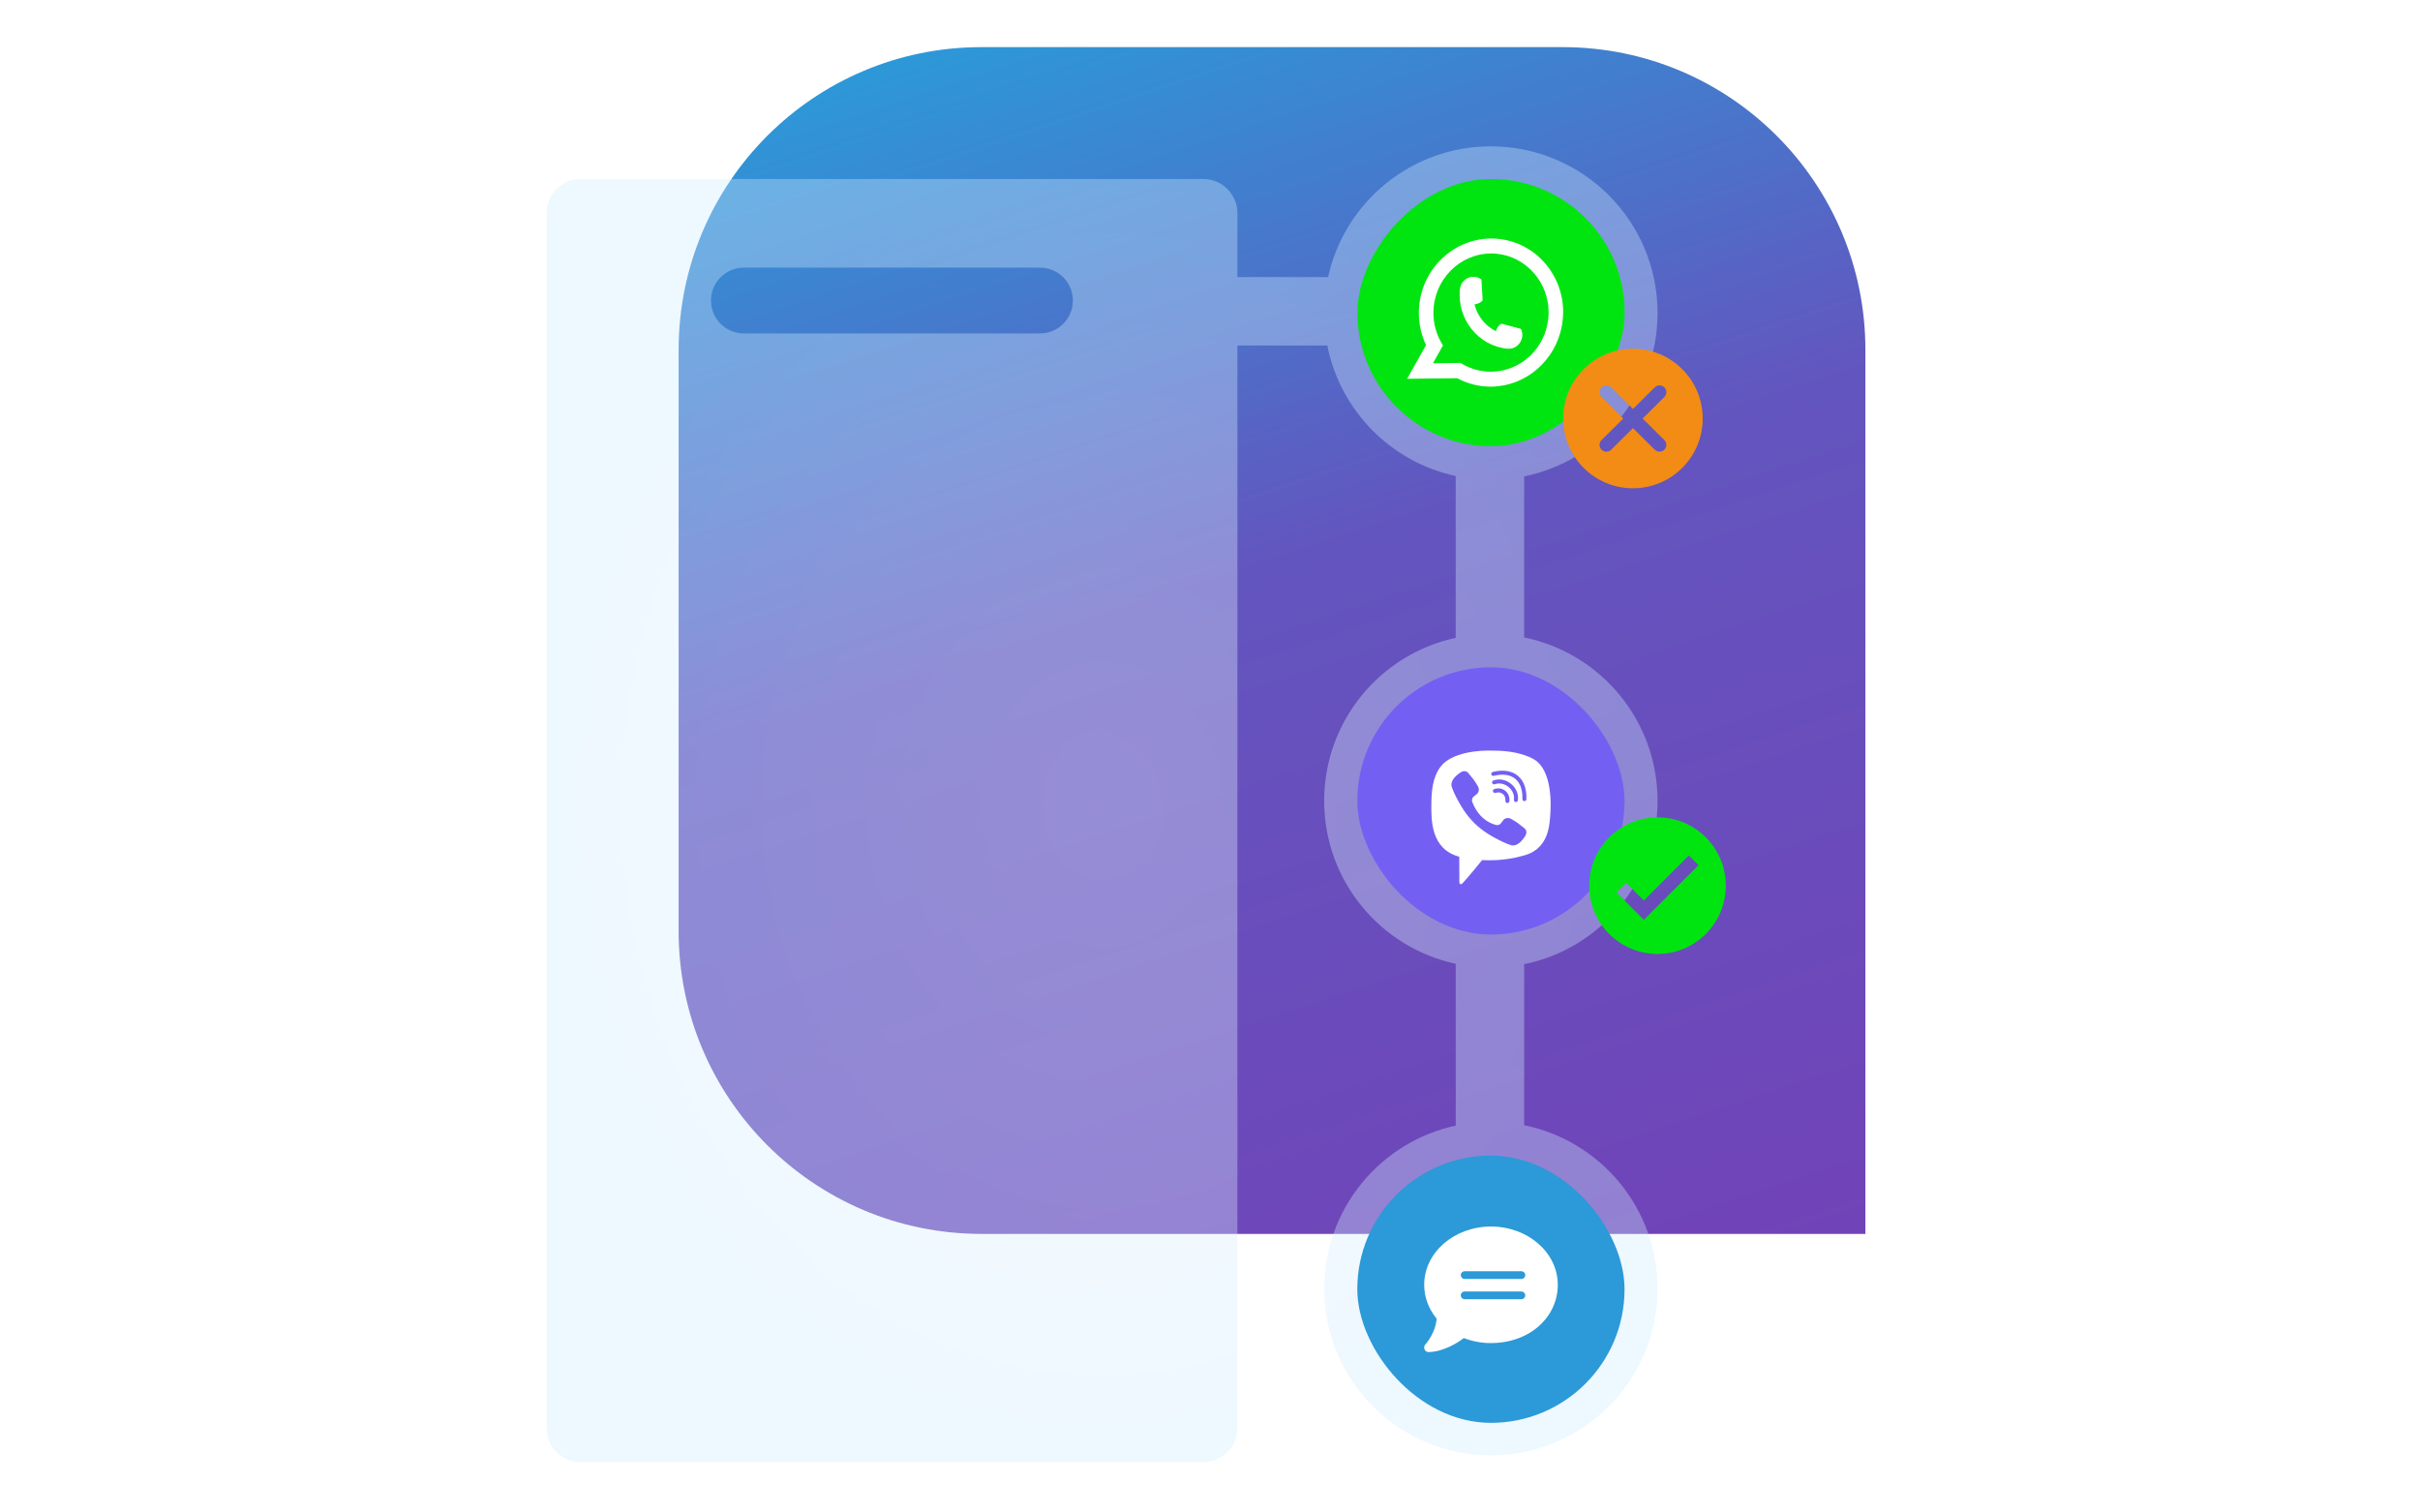 <svg width="288" height="180" viewBox="0 0 288 180" fill="none" xmlns="http://www.w3.org/2000/svg">
<path d="M80.762 41.639C80.762 21.74 96.893 5.609 116.791 5.609H185.969C205.867 5.609 221.998 21.74 221.998 41.639V146.846H116.791C96.893 146.846 80.762 130.715 80.762 110.816V41.639Z" fill="url(#paint0_linear_10179_188144)"/>
<g filter="url(#filter0_b_10179_188144)">
<path fill-rule="evenodd" clip-rule="evenodd" d="M173.241 56.65C165.537 54.995 159.494 48.868 157.964 41.118H147.262V169.928C147.262 172.177 145.439 174 143.19 174H69.11C66.862 174 65.039 172.177 65.039 169.928V25.372C65.039 23.124 66.862 21.301 69.11 21.301H143.19C145.439 21.301 147.262 23.124 147.262 25.372V32.975H158.051C160.008 24.077 167.939 17.418 177.425 17.418C188.381 17.418 197.262 26.299 197.262 37.255C197.262 46.855 190.443 54.862 181.384 56.696V75.864C190.443 77.698 197.262 85.706 197.262 95.305C197.262 104.904 190.445 112.91 181.388 114.746V133.915C190.445 135.751 197.263 143.757 197.263 153.356C197.263 164.312 188.382 173.193 177.427 173.193C166.471 173.193 157.59 164.312 157.59 153.356C157.59 143.835 164.298 135.881 173.245 133.961V114.701C164.297 112.782 157.588 104.827 157.588 95.305C157.588 85.785 164.295 77.832 173.241 75.911V56.65ZM187.046 32.03C188.238 30.838 188.238 28.904 187.046 27.712C185.854 26.52 183.92 26.52 182.728 27.712L177.59 32.849L172.453 27.712C171.26 26.52 169.327 26.52 168.134 27.712C166.942 28.904 166.942 30.838 168.134 32.03L173.272 37.168L168.134 42.305C166.942 43.498 166.942 45.431 168.134 46.624C169.327 47.816 171.26 47.816 172.453 46.624L177.59 41.486L182.728 46.624C183.92 47.816 185.854 47.816 187.046 46.624C188.238 45.431 188.238 43.498 187.046 42.305L181.908 37.168L187.046 32.03ZM187.046 90.081C188.238 88.889 188.238 86.955 187.046 85.763C185.854 84.57 183.92 84.57 182.728 85.763L177.59 90.9L172.453 85.763C171.26 84.57 169.327 84.57 168.134 85.763C166.942 86.955 166.942 88.889 168.134 90.081L173.272 95.219L168.134 100.356C166.942 101.549 166.942 103.482 168.134 104.674C169.327 105.867 171.26 105.867 172.453 104.674L177.59 99.537L182.728 104.674C183.92 105.867 185.854 105.867 187.046 104.674C188.238 103.482 188.238 101.549 187.046 100.356L181.908 95.219L187.046 90.081ZM188.701 150.188C189.922 149.025 189.969 147.092 188.806 145.871C187.643 144.649 185.71 144.602 184.489 145.765L173.325 156.397L169.787 153.449C168.491 152.369 166.566 152.544 165.486 153.84C164.407 155.135 164.582 157.061 165.877 158.14L171.506 162.831C172.697 163.824 174.444 163.766 175.567 162.696L188.701 150.188ZM84.613 35.767C84.613 33.605 86.366 31.852 88.529 31.852H123.767C125.929 31.852 127.682 33.605 127.682 35.767C127.682 37.929 125.929 39.682 123.767 39.682H88.529C86.366 39.682 84.613 37.929 84.613 35.767Z" fill="url(#paint1_radial_10179_188144)" fill-opacity="0.36"/>
</g>
<rect width="31.803" height="31.803" rx="15.901" transform="matrix(-1 0 0 1 193.348 21.301)" fill="#00E510"/>
<path d="M179.404 41.505C175.933 41.166 173.39 37.991 173.739 34.427C173.828 33.525 174.615 32.859 175.495 32.945C175.583 32.955 175.672 32.971 175.758 32.994C175.942 33.044 176.114 33.126 176.272 33.241C176.295 33.258 176.308 33.284 176.308 33.31L176.443 35.721C176.443 35.751 176.433 35.777 176.413 35.794C176.19 36.005 175.913 36.146 175.62 36.199L175.478 36.225L175.518 36.367C175.87 37.648 176.736 38.732 177.896 39.338L178.024 39.404L178.077 39.265C178.185 38.979 178.373 38.728 178.617 38.544C178.633 38.531 178.656 38.524 178.679 38.524C178.683 38.524 178.689 38.524 178.693 38.524L180.968 39.127C180.995 39.133 181.018 39.153 181.028 39.18C181.107 39.357 181.153 39.548 181.166 39.743C181.173 39.832 181.173 39.921 181.163 40.016C181.074 40.919 180.287 41.584 179.407 41.498L179.404 41.505Z" fill="white"/>
<path d="M186.03 37.246C186.053 35.056 185.282 32.948 183.853 31.308C182.417 29.658 180.444 28.637 178.297 28.426C173.587 27.969 169.371 31.529 168.897 36.367C168.739 37.991 169.022 39.614 169.71 41.074L167.461 45.078L173.419 45.009C174.404 45.539 175.467 45.866 176.584 45.974C176.877 46.004 177.18 46.017 177.486 46.014C177.756 46.011 178.027 45.994 178.297 45.964C182.321 45.53 185.552 42.216 185.977 38.08V38.034C186.007 37.77 186.02 37.507 186.023 37.25L186.03 37.246ZM173.831 43.191L170.534 43.231L171.723 41.11L171.555 40.823C171.542 40.803 171.528 40.78 171.515 40.757C170.787 39.476 170.478 38.017 170.623 36.535C170.998 32.672 174.364 29.829 178.125 30.198C181.649 30.541 184.36 33.653 184.297 37.286C184.294 37.48 184.284 37.675 184.264 37.866C184.258 37.922 184.255 37.974 184.245 38.03C183.856 41.255 181.393 43.784 178.251 44.183C178.01 44.212 177.766 44.229 177.523 44.235C177.272 44.242 177.015 44.229 176.759 44.206C175.856 44.117 174.993 43.853 174.199 43.415C174.111 43.369 174.025 43.32 173.946 43.27L173.827 43.198L173.831 43.191Z" fill="white"/>
<rect x="161.531" y="137.527" width="31.803" height="31.803" rx="15.901" fill="#2C99D8"/>
<path fill-rule="evenodd" clip-rule="evenodd" d="M185.39 152.903C185.39 156.733 182.069 159.836 177.44 159.836V159.84C176.288 159.84 175.195 159.626 174.207 159.243C173.837 159.533 173.232 159.93 172.521 160.263C171.775 160.61 170.878 160.906 169.987 160.906C169.785 160.906 169.605 160.776 169.527 160.576C169.45 160.376 169.49 160.15 169.633 159.996L169.642 159.986C169.646 159.982 169.65 159.977 169.655 159.971C169.663 159.962 169.672 159.951 169.682 159.94C169.72 159.896 169.769 159.833 169.835 159.75C169.962 159.583 170.136 159.336 170.307 159.03C170.617 158.476 170.912 157.75 170.971 156.933C170.04 155.796 169.49 154.406 169.49 152.903C169.49 149.072 173.049 145.969 177.44 145.969C181.831 145.969 185.39 149.072 185.39 152.903ZM174.309 151.289C174.054 151.289 173.848 151.496 173.848 151.751C173.848 152.006 174.054 152.213 174.309 152.213H181.055C181.311 152.213 181.517 152.006 181.517 151.751C181.517 151.496 181.311 151.289 181.055 151.289H174.309ZM174.309 153.698C174.054 153.698 173.848 153.905 173.848 154.16C173.848 154.415 174.054 154.622 174.309 154.622H181.055C181.311 154.622 181.517 154.415 181.517 154.16C181.517 153.905 181.311 153.698 181.055 153.698H174.309Z" fill="white"/>
<rect x="161.531" y="79.414" width="31.803" height="31.803" rx="15.901" fill="#7360F2"/>
<path fill-rule="evenodd" clip-rule="evenodd" d="M182.939 90.641C182.566 90.307 180.957 89.315 177.621 89.333C177.621 89.333 173.669 89.112 171.768 90.873C170.712 91.94 170.368 93.515 170.347 95.434L170.345 95.631C170.319 97.593 170.275 101.05 173.665 101.959C173.665 101.959 173.678 104.679 173.679 104.918C173.681 105.085 173.708 105.199 173.804 105.222C173.873 105.238 173.975 105.201 174.061 105.113C174.615 104.544 176.384 102.36 176.384 102.36C178.788 102.494 180.695 101.999 180.9 101.93C180.948 101.914 181.017 101.897 181.104 101.876L181.104 101.876C181.884 101.685 184.043 101.158 184.41 97.918C184.832 94.209 184.18 91.686 182.939 90.641ZM178.111 98.197C178.111 98.197 178.424 98.221 178.591 98.01L178.916 97.592C179.073 97.384 179.455 97.249 179.832 97.455C180.114 97.613 180.389 97.785 180.655 97.971C180.856 98.117 181.228 98.418 181.367 98.53L181.367 98.53L181.367 98.53C181.401 98.558 181.421 98.574 181.421 98.574C181.666 98.777 181.725 99.079 181.563 99.399L181.562 99.4L181.562 99.402L181.561 99.404L181.561 99.405C181.382 99.724 181.154 100.012 180.885 100.258C180.882 100.26 180.882 100.261 180.879 100.263C180.645 100.463 180.414 100.578 180.187 100.607C180.153 100.613 180.119 100.616 180.085 100.614C179.985 100.616 179.885 100.602 179.789 100.572L179.781 100.561C179.43 100.465 178.841 100.222 177.861 99.692C177.293 99.389 176.752 99.038 176.244 98.644C175.989 98.446 175.746 98.234 175.515 98.008L175.491 97.984L175.466 97.96L175.441 97.936C175.436 97.93 175.431 97.925 175.425 97.919L175.417 97.911C175.187 97.684 174.971 97.445 174.769 97.193C174.366 96.691 174.005 96.155 173.692 95.592C173.144 94.619 172.891 94.034 172.789 93.683L172.778 93.676C172.746 93.58 172.729 93.48 172.729 93.379C172.727 93.345 172.729 93.311 172.735 93.278C172.761 93.049 172.871 92.815 173.064 92.576C173.065 92.575 173.066 92.574 173.067 92.573C173.068 92.572 173.068 92.572 173.069 92.57C173.309 92.295 173.592 92.06 173.906 91.875C173.907 91.875 173.908 91.874 173.909 91.874L173.909 91.874C173.91 91.874 173.911 91.873 173.912 91.873C174.228 91.704 174.53 91.757 174.737 91.998C174.739 91.999 175.168 92.507 175.353 92.754C175.543 93.017 175.72 93.29 175.883 93.57C176.096 93.944 175.969 94.331 175.765 94.491L175.354 94.826C175.147 94.997 175.177 95.311 175.177 95.311C175.177 95.311 175.814 97.633 178.111 98.197ZM177.982 94.357C178.326 94.245 178.635 94.316 178.846 94.487C179.058 94.658 179.192 94.945 179.155 95.305C179.141 95.436 179.236 95.553 179.367 95.567C179.498 95.581 179.615 95.486 179.629 95.355C179.683 94.843 179.491 94.394 179.146 94.116C178.802 93.837 178.323 93.744 177.834 93.903C177.709 93.944 177.64 94.079 177.681 94.204C177.722 94.329 177.857 94.398 177.982 94.357ZM179.519 93.648C179.062 93.278 178.451 93.127 177.89 93.332C177.767 93.377 177.63 93.314 177.584 93.19C177.539 93.066 177.603 92.929 177.726 92.884C178.472 92.612 179.256 92.822 179.819 93.277C180.383 93.732 180.752 94.455 180.642 95.241C180.623 95.372 180.503 95.463 180.372 95.444C180.242 95.426 180.151 95.305 180.169 95.175C180.252 94.584 179.977 94.018 179.519 93.648ZM177.766 92.334C178.876 92.054 179.74 92.212 180.313 92.675C180.885 93.138 181.221 93.949 181.179 95.094C181.175 95.225 181.278 95.336 181.409 95.341C181.541 95.346 181.651 95.243 181.656 95.111C181.701 93.871 181.339 92.891 180.613 92.304C179.887 91.717 178.852 91.568 177.649 91.871C177.522 91.904 177.444 92.033 177.477 92.161C177.509 92.289 177.639 92.366 177.766 92.334Z" fill="white"/>
<path fill-rule="evenodd" clip-rule="evenodd" d="M202.636 49.806C202.636 54.392 198.919 58.109 194.334 58.109C189.748 58.109 186.031 54.392 186.031 49.806C186.031 45.221 189.748 41.504 194.334 41.504C198.919 41.504 202.636 45.221 202.636 49.806ZM190.592 46.101C190.907 45.783 191.42 45.781 191.739 46.096L194.334 48.667L196.929 46.096C197.247 45.781 197.761 45.783 198.076 46.101C198.391 46.419 198.389 46.933 198.071 47.248L195.486 49.808L198.069 52.367C198.387 52.682 198.39 53.196 198.074 53.514C197.759 53.832 197.246 53.834 196.928 53.519L194.334 50.95L191.74 53.519C191.422 53.834 190.909 53.832 190.594 53.514C190.278 53.196 190.281 52.682 190.599 52.367L193.182 49.808L190.597 47.248C190.279 46.933 190.277 46.419 190.592 46.101Z" fill="#F28C15"/>
<path fill-rule="evenodd" clip-rule="evenodd" d="M189.129 105.402C189.129 100.915 192.771 97.273 197.258 97.273C201.745 97.273 205.387 100.915 205.387 105.402C205.387 109.89 201.745 113.532 197.258 113.532C192.771 113.532 189.129 109.89 189.129 105.402ZM195.633 107.167L200.99 101.81L202.136 102.964L195.633 109.467L192.381 106.216L193.528 105.069L195.633 107.167Z" fill="#00E510"/>
<defs>
<filter id="filter0_b_10179_188144" x="47.834" y="0.213" width="166.632" height="190.991" filterUnits="userSpaceOnUse" color-interpolation-filters="sRGB">
<feFlood flood-opacity="0" result="BackgroundImageFix"/>
<feGaussianBlur in="BackgroundImageFix" stdDeviation="8.602"/>
<feComposite in2="SourceAlpha" operator="in" result="effect1_backgroundBlur_10179_188144"/>
<feBlend mode="normal" in="SourceGraphic" in2="effect1_backgroundBlur_10179_188144" result="shape"/>
</filter>
<linearGradient id="paint0_linear_10179_188144" x1="108.073" y1="5.609" x2="160.881" y2="166.189" gradientUnits="userSpaceOnUse">
<stop stop-color="#2C99D8"/>
<stop offset="0.425" stop-color="#6355BF"/>
<stop offset="1" stop-color="#7143B8"/>
</linearGradient>
<radialGradient id="paint1_radial_10179_188144" cx="0" cy="0" r="1" gradientUnits="userSpaceOnUse" gradientTransform="translate(131.151 95.709) rotate(90) scale(78.291 66.112)">
<stop stop-color="#EBF7FF"/>
<stop offset="1" stop-color="#D0ECFF"/>
</radialGradient>
</defs>
</svg>
